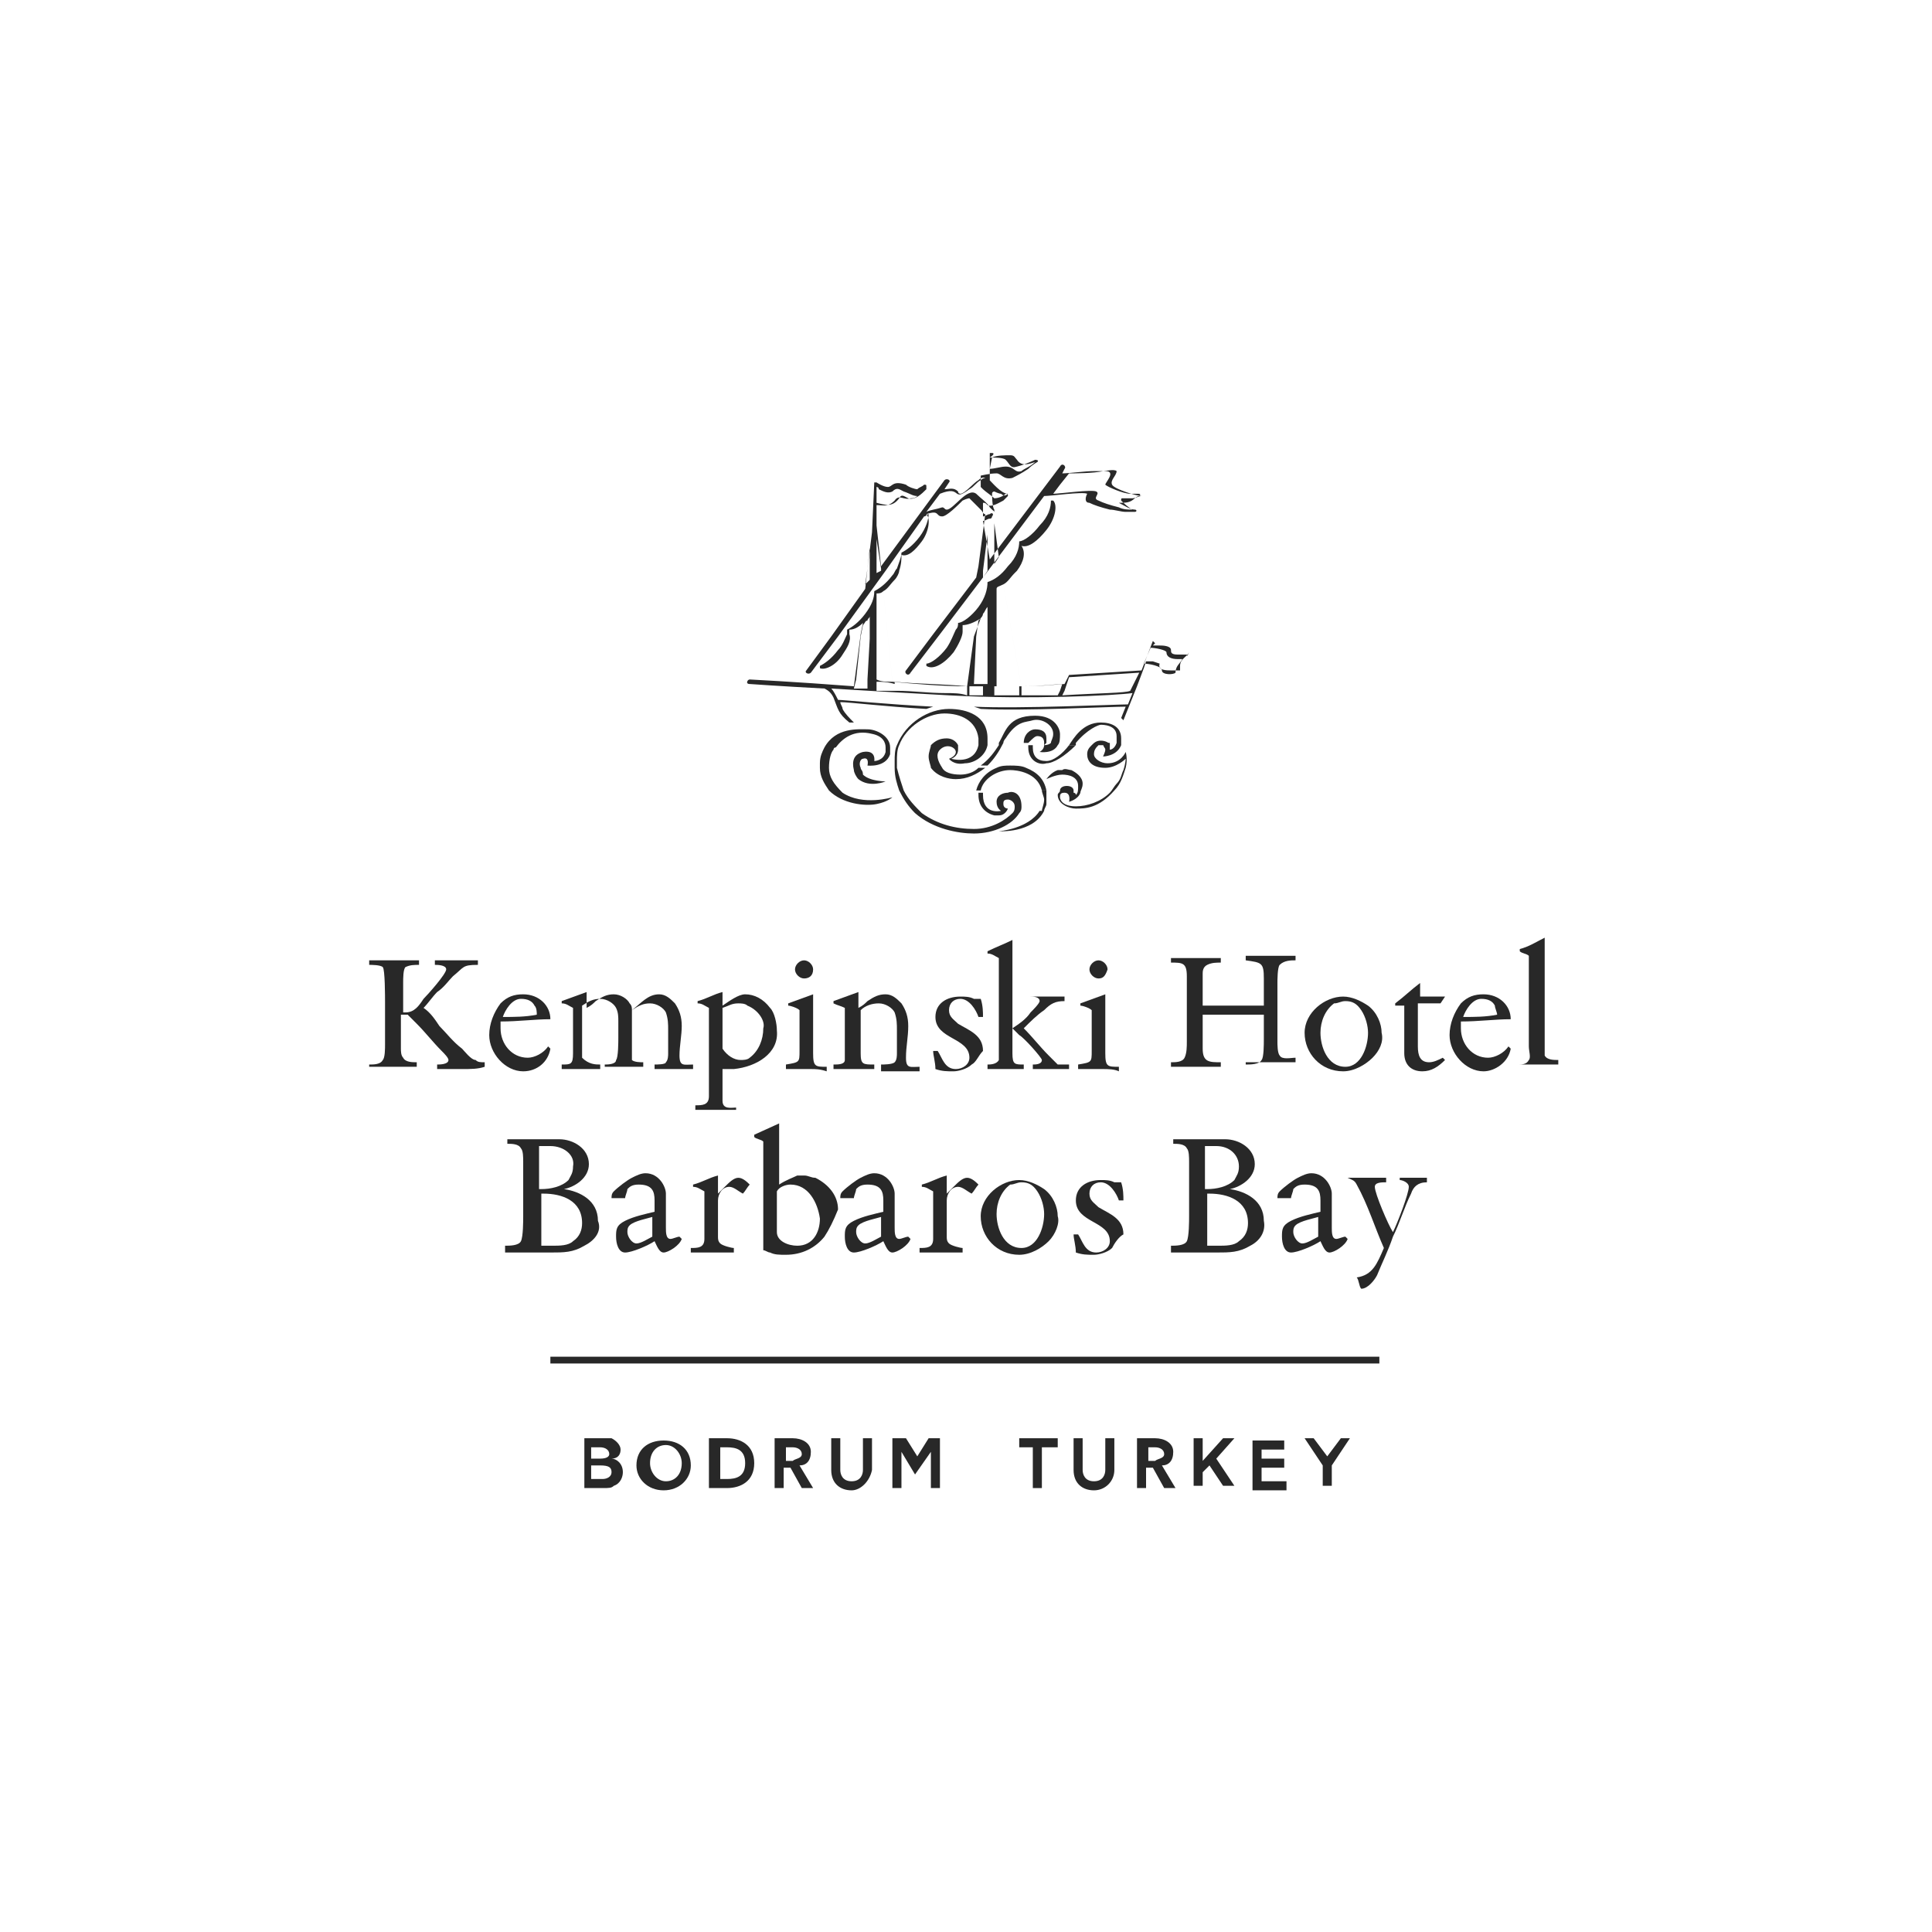 <?xml version="1.0" encoding="utf-8"?>
<!-- Generator: Adobe Illustrator 22.0.0, SVG Export Plug-In . SVG Version: 6.00 Build 0)  -->
<svg version="1.1" id="katman_1" xmlns="http://www.w3.org/2000/svg" xmlns:xlink="http://www.w3.org/1999/xlink" x="0px" y="0px"
	 viewBox="0 0 85.3 85.3" style="enable-background:new 0 0 85.3 85.3;" xml:space="preserve">
<style type="text/css">
	.st0{fill:#282828;}
</style>
<g>
	<g>
		<g>
			<path class="st0" d="M20.4,47.2c-0.4,0-0.7,0-1.1,0l0-0.2c0.1,0,0.5,0,0.5-0.2c0-0.1-0.2-0.3-0.3-0.4c-0.4-0.4-0.7-0.8-1.1-1.2
				c-0.1-0.1-0.3-0.3-0.4-0.4c0,0,0,0-0.1,0c-0.1,0-0.1,0-0.2,0v1.5c0,0.1,0,0.3,0.1,0.4c0.1,0.2,0.4,0.2,0.6,0.2v0.2
				c-0.4,0-0.8,0-1.2,0c-0.3,0-0.6,0-0.9,0V47c0.2,0,0.5,0,0.6-0.2c0.1-0.1,0.1-0.5,0.1-0.7c0-0.6,0-1.2,0-1.8c0-0.3,0-1.5-0.1-1.6
				c-0.1-0.1-0.5-0.1-0.6-0.1v-0.2h2.2v0.2c-0.2,0-0.4,0-0.6,0.1c-0.1,0.1-0.1,0.5-0.1,0.7c0,0.1,0,0.2,0,0.3c0,0.3,0,0.7,0,1h0.1
				c0.4,0,0.6-0.3,0.8-0.6c0.2-0.2,1-1.1,1-1.3c0-0.2-0.4-0.2-0.5-0.2v-0.2h1.9v0.2c-0.7,0-0.6,0.1-1.1,0.5
				c-0.2,0.2-0.4,0.5-0.7,0.7c-0.2,0.2-0.4,0.5-0.6,0.7c0.3,0.2,0.5,0.5,0.7,0.8c0.3,0.3,0.6,0.7,1,1c0.1,0.1,0.4,0.5,0.6,0.5
				c0.1,0.1,0.2,0.1,0.4,0.1v0.2C21.1,47.2,20.8,47.2,20.4,47.2z"/>
			<path class="st0" d="M23.1,47.3c-0.8,0-1.5-0.8-1.5-1.6c0-0.5,0.2-1,0.5-1.4c0.3-0.3,0.6-0.4,1-0.4c0.7,0,1.2,0.5,1.2,1.1
				c-0.7,0-1.4,0.1-2.2,0.1c0,0.1,0,0.1,0,0.2v0.1c0,0.7,0.5,1.3,1.2,1.3c0.3,0,0.7-0.2,0.9-0.5l0.1,0.1
				C24.2,46.9,23.7,47.3,23.1,47.3z M23.6,44.4c-0.1-0.2-0.3-0.3-0.6-0.3c-0.4,0-0.7,0.5-0.8,0.8c0.5,0,1,0,1.5-0.1
				C23.7,44.7,23.7,44.5,23.6,44.4z"/>
			<path class="st0" d="M28.9,47.2V47c0.1,0,0.5,0,0.5-0.1c0.1-0.1,0.1-0.3,0.1-0.4c0-0.3,0-0.6,0-1c0-0.3,0-0.5-0.1-0.8
				c-0.1-0.2-0.4-0.4-0.7-0.4c-0.3,0-0.5,0.1-0.8,0.3c0,0.1,0,0.2,0,0.3c0,0.6,0,1.2,0,1.7c0,0.1,0,0.2,0,0.2
				c0.1,0.1,0.4,0.1,0.5,0.1v0.2h-1.7V47c0.1,0,0.5,0,0.5-0.2c0.1-0.1,0.1-0.8,0.1-1c0-0.2,0-0.5,0-0.7c0-0.2,0-0.4-0.1-0.6
				c-0.1-0.2-0.4-0.4-0.7-0.4c-0.3,0-0.5,0.1-0.8,0.3c0,0,0,0,0,0.1v1.9c0,0.1,0,0.2,0,0.3C26,47,26.3,47,26.5,47v0.2h-1.7V47
				c0.4,0,0.5,0,0.5-0.5c0-0.7,0-1.4,0-2c-0.2-0.1-0.3-0.2-0.5-0.2v-0.1l1.1-0.4v0.7c0.2-0.1,0.3-0.2,0.4-0.3
				c0.3-0.2,0.5-0.3,0.8-0.3c0.3,0,0.6,0.2,0.7,0.4c0.1,0.1,0.1,0.2,0.1,0.3c0.4-0.3,0.7-0.7,1.2-0.7c0.3,0,0.5,0.2,0.7,0.4
				c0.2,0.3,0.3,0.6,0.3,1c0,0.4-0.1,0.9-0.1,1.3c0,0.5,0.2,0.4,0.6,0.4v0.2H28.9z"/>
			<path class="st0" d="M32.4,47.2l-0.2,0c-0.1,0-0.2,0-0.3,0c0,0.3,0,0.5,0,0.8c0,0.2,0,0.4,0,0.6c0,0.4,0.4,0.3,0.6,0.3V49h-1.8
				v-0.2c0.3,0,0.6,0,0.6-0.4c0-0.9,0-1.7,0-2.6c0-0.4,0-0.9,0-1.3c-0.2-0.1-0.3-0.2-0.5-0.2v-0.1c0.4-0.1,0.7-0.3,1.1-0.4
				c0,0,0,0.1,0,0.1c0,0.2,0,0.3,0,0.5c0.3-0.2,0.7-0.5,1-0.5c0.4,0,0.8,0.2,1.1,0.6c0.2,0.2,0.3,0.7,0.3,1
				C34.4,46.5,33.4,47.1,32.4,47.2z M33,44.4c-0.1-0.1-0.3-0.1-0.4-0.1c-0.3,0-0.4,0.1-0.7,0.2c0,0.3,0,0.7,0,1v0.3
				c0,0.2,0,0.4,0,0.5c0.2,0.3,0.5,0.5,0.8,0.5c0.1,0,0.3,0,0.4-0.1c0.4-0.3,0.6-0.8,0.6-1.3C33.8,45.1,33.5,44.6,33,44.4z"/>
			<path class="st0" d="M35.8,47.2h-0.3c-0.3,0-0.5,0-0.8,0V47c0.6-0.1,0.6-0.1,0.6-0.6v-1.7c0,0,0-0.1,0-0.1
				c-0.1-0.1-0.4-0.2-0.5-0.2v-0.1l1.1-0.4v2.6c0,0.6,0.1,0.6,0.6,0.6v0.2C36.2,47.2,36,47.2,35.8,47.2z M35.5,43.2
				c-0.2,0-0.4-0.2-0.4-0.4c0-0.2,0.2-0.4,0.4-0.4c0.2,0,0.4,0.2,0.4,0.4C35.9,43.1,35.7,43.2,35.5,43.2z"/>
			<path class="st0" d="M38.9,47.2V47c0.1,0,0.5,0,0.6-0.1c0.1-0.1,0.1-0.3,0.1-0.4c0-0.3,0-0.7,0-1c0-0.3,0-0.5-0.1-0.8
				c-0.1-0.2-0.4-0.4-0.7-0.4c-0.3,0-0.6,0.1-0.8,0.3c0,0,0,0.1,0,0.1c0,0.6,0,1.2,0,1.8c0,0.5,0.1,0.5,0.6,0.5v0.2h-1.8V47
				c0.2,0,0.5,0,0.5-0.2c0-0.1,0-0.8,0-0.9c0-0.5,0-0.9,0-1.4c-0.2-0.1-0.3-0.1-0.5-0.2v-0.1l1.1-0.4v0.7c0.2-0.1,0.3-0.2,0.4-0.3
				c0.3-0.2,0.5-0.3,0.8-0.3c0.3,0,0.5,0.2,0.7,0.4c0.2,0.3,0.3,0.6,0.3,1c0,0.5-0.1,0.9-0.1,1.4c0,0.5,0.2,0.4,0.6,0.4v0.2H38.9z"
				/>
			<path class="st0" d="M42.9,47c-0.2,0.2-0.6,0.3-0.8,0.3c-0.3,0-0.5,0-0.8-0.1c0-0.3-0.1-0.6-0.1-0.8l0.2,0
				c0.2,0.3,0.3,0.8,0.8,0.8c0.3,0,0.6-0.2,0.6-0.5c0-0.9-1.5-0.8-1.5-1.8c0-0.6,0.5-0.9,1.1-0.9c0.2,0,0.4,0,0.6,0.1c0,0,0,0,0.1,0
				c0.1,0,0.1,0,0.2,0c0.1,0.3,0.1,0.6,0.1,0.8l-0.2,0c-0.1-0.3-0.4-0.8-0.8-0.8c-0.3,0-0.5,0.2-0.5,0.5c0,0.3,0.2,0.4,0.4,0.6
				c0.5,0.3,1.1,0.5,1.1,1.2C43.2,46.6,43.1,46.9,42.9,47z"/>
			<path class="st0" d="M43.6,47.2V47c0.1,0,0.4,0,0.5-0.2c0-0.2,0-0.3,0-0.5c0-1,0-1.9,0-2.9c0-0.4,0-0.7,0-1.1
				c-0.2-0.1-0.3-0.2-0.5-0.2v-0.1c0.4-0.2,0.7-0.3,1.1-0.5v0.1c0,0.4,0,0.9,0,1.3c0,1,0,2.1,0,3.1v0.5c0,0.5,0.1,0.5,0.5,0.5v0.2
				H43.6z M45.6,47.2V47c0.1,0,0.4,0,0.4-0.2c0-0.1-0.8-1-1-1.1c-0.1-0.1-0.2-0.2-0.3-0.3c0.3-0.2,0.6-0.4,0.8-0.7
				c0.1-0.1,0.4-0.4,0.4-0.5c0-0.2-0.3-0.2-0.4-0.2V44h1.5v0.2c-0.4,0-0.6,0.1-0.9,0.4c-0.3,0.2-0.6,0.5-0.9,0.8
				c0.4,0.4,0.7,0.8,1.1,1.2c0.1,0.1,0.3,0.3,0.4,0.4C47,47,47.1,47,47.2,47v0.2H45.6z"/>
			<path class="st0" d="M48.7,47.2h-0.3c-0.3,0-0.5,0-0.8,0V47c0.6-0.1,0.6-0.1,0.6-0.6v-1.7c0,0,0-0.1,0-0.1
				c-0.1-0.1-0.4-0.2-0.5-0.2v-0.1l1.1-0.4v2.6c0,0.6,0.1,0.6,0.6,0.6v0.2C49.2,47.2,48.9,47.2,48.7,47.2z M48.5,43.2
				c-0.2,0-0.4-0.2-0.4-0.4c0-0.2,0.2-0.4,0.4-0.4s0.4,0.2,0.4,0.4C48.8,43.1,48.7,43.2,48.5,43.2z"/>
			<path class="st0" d="M55,47.2V47c0.2,0,0.6,0,0.7-0.2c0.1-0.1,0.1-0.7,0.1-0.9c0-0.4,0-0.7,0-1.1h-2.7c0,0.5,0,1,0,1.5
				c0,0.6,0.3,0.6,0.8,0.6v0.2h-2.2l0-0.2c0.2,0,0.5,0,0.6-0.2c0.1-0.2,0.1-0.5,0.1-0.7c0-1,0-1.9,0-2.9c0-0.6-0.2-0.6-0.7-0.6v-0.2
				h2.2v0.2c-0.2,0-0.4,0-0.6,0.1c-0.2,0.1-0.2,0.3-0.2,0.4c0,0.5,0,1,0,1.4h2.7c0-0.4,0-0.8,0-1.2c0-0.7-0.1-0.7-0.8-0.8v-0.2h2.2
				v0.2c-0.2,0-0.5,0-0.7,0.2c-0.1,0.1-0.1,0.7-0.1,0.8c0,0.9,0,1.7,0,2.6c0,0.1,0,0.5,0.1,0.6c0.1,0.2,0.5,0.1,0.7,0.1v0.2H55z"/>
			<path class="st0" d="M60.6,46.7c-0.3,0.3-0.8,0.6-1.3,0.6c-1,0-1.7-0.8-1.7-1.7c0-0.9,0.9-1.6,1.7-1.6c0.4,0,0.8,0.2,1.1,0.4
				c0.4,0.3,0.6,0.8,0.6,1.2C61.1,46,60.9,46.4,60.6,46.7z M60.1,44.6c-0.2-0.3-0.4-0.4-0.7-0.4c-0.2,0-0.3,0.1-0.5,0.1
				c-0.4,0.3-0.6,0.8-0.6,1.3c0,0.6,0.3,1.5,1.1,1.5c0.7,0,1-0.9,1-1.5C60.4,45.3,60.3,44.9,60.1,44.6z"/>
			<path class="st0" d="M63.6,44.3h-1v1.9c0,0.4,0.1,0.7,0.5,0.7c0.2,0,0.4-0.1,0.6-0.2l0.1,0.1c-0.3,0.3-0.6,0.5-1,0.5
				c-0.5,0-0.8-0.3-0.8-0.8c0-0.7,0-1.4,0-2.1h-0.4l0-0.1c0.4-0.3,0.7-0.6,1.1-0.9V44c0.3,0,0.6,0,0.9,0c0.1,0,0.1,0,0.2,0
				L63.6,44.3z"/>
			<path class="st0" d="M65.5,47.3c-0.8,0-1.5-0.8-1.5-1.6c0-0.5,0.2-1,0.5-1.4c0.3-0.3,0.6-0.4,1-0.4c0.7,0,1.2,0.5,1.2,1.1
				c-0.7,0-1.4,0.1-2.2,0.1c0,0.1,0,0.1,0,0.2v0.1c0,0.7,0.5,1.3,1.2,1.3c0.3,0,0.7-0.2,0.9-0.5l0.1,0.1
				C66.6,46.9,66,47.3,65.5,47.3z M66,44.4c-0.1-0.2-0.3-0.3-0.6-0.3c-0.4,0-0.7,0.5-0.8,0.8c0.5,0,1,0,1.5-0.1
				C66.1,44.7,66,44.5,66,44.4z"/>
			<path class="st0" d="M67,47.2V47c0.2,0,0.4,0,0.5-0.2c0.1-0.1,0-0.4,0-0.6c0-1.1,0-2.3,0-3.4c0-0.2,0-0.4,0-0.6
				c-0.1-0.1-0.3-0.1-0.4-0.2v-0.1c0.4-0.1,0.7-0.3,1.1-0.5v0.1c0,1.5,0,3,0,4.5c0,0.1,0,0.5,0,0.6c0.1,0.2,0.4,0.2,0.6,0.2v0.2H67z
				"/>
		</g>
		<g>
			<path class="st0" d="M25.8,55c-0.5,0.3-0.9,0.3-1.5,0.3c-0.7,0-1.3,0-2,0V55c0.2,0,0.6,0,0.7-0.2c0.1-0.2,0.1-0.9,0.1-1.1
				c0-0.8,0-1.6,0-2.4c0-0.2,0-0.5-0.1-0.6c-0.1-0.2-0.4-0.2-0.6-0.2l0-0.2c0.3,0,0.6,0,0.9,0c0.4,0,0.8,0,1.1,0c0.1,0,0.2,0,0.3,0
				c0.6,0,1.3,0.4,1.3,1.1c0,0.6-0.6,1-1.1,1.1v0c0.7,0.1,1.5,0.5,1.5,1.4C26.6,54.4,26.2,54.8,25.8,55z M24.3,50.6
				c-0.2,0-0.3,0-0.5,0c0,0.3,0,0.6,0,0.8v0.2c0,0.3,0,0.6,0,0.9c0,0,0.1,0,0.1,0c0.4,0,0.9-0.1,1.2-0.4c0.1-0.2,0.2-0.3,0.2-0.6
				C25.4,51,24.9,50.6,24.3,50.6z M24,52.7c0,0-0.1,0-0.1,0c0,0.1,0,0.2,0,0.3c0,0.6,0,1.2,0,1.9c0,0.1,0,0.1,0,0.1
				c0.1,0,0.3,0,0.5,0c0.3,0,0.7,0,0.9-0.2c0.3-0.2,0.4-0.5,0.4-0.8C25.7,53,24.8,52.7,24,52.7z"/>
			<path class="st0" d="M29.3,55.3c-0.2,0-0.3-0.3-0.4-0.5c-0.3,0.2-1,0.5-1.3,0.5c-0.3,0-0.4-0.4-0.4-0.7c0-0.3,0-0.5,0.4-0.7
				c0.4-0.2,0.9-0.3,1.3-0.4c0,0,0-0.4,0-0.5c0-0.4-0.1-0.7-0.7-0.7c-0.3,0-0.4,0.1-0.5,0.2c0,0.1-0.1,0.3-0.1,0.4l-0.6,0
				c0-0.1,0-0.2,0.1-0.3c0.2-0.2,0.6-0.5,0.8-0.6c0.2-0.1,0.4-0.2,0.6-0.2c0.6,0,0.9,0.6,0.9,0.9v1.5c0,0.2,0,0.5,0.2,0.5
				c0.1,0,0.3-0.1,0.4-0.1l0.1,0.1C30,55,29.5,55.3,29.3,55.3z M28.9,53.7c-0.3,0.1-0.9,0.2-1.1,0.4c-0.1,0.1-0.1,0.2-0.1,0.3
				c0,0.2,0.2,0.5,0.4,0.5c0.2,0,0.5-0.2,0.7-0.3V53.7z"/>
			<path class="st0" d="M32.8,52.7c-0.2-0.1-0.4-0.3-0.6-0.3c-0.3,0-0.5,0.3-0.5,0.6v1.6c0,0.1,0,0.2,0.1,0.3
				c0.1,0.1,0.5,0.2,0.6,0.2v0.2h-1.9v-0.2c0.3,0,0.6,0,0.6-0.4v-2.1c-0.2-0.1-0.3-0.2-0.5-0.2v-0.1c0.4-0.1,0.7-0.3,1.1-0.4v0.8
				c0.1-0.1,0.2-0.2,0.3-0.3c0.2-0.2,0.4-0.4,0.6-0.4c0.2,0,0.4,0.2,0.5,0.3C33,52.4,32.9,52.6,32.8,52.7z"/>
			<path class="st0" d="M36.4,54.6c-0.4,0.5-1,0.8-1.7,0.8c-0.3,0-0.5,0-0.7-0.1c-0.1,0-0.2-0.1-0.3-0.1c0-1.2,0-2.5,0-3.7
				c0-0.4,0-0.7,0-1.1c-0.1-0.1-0.3-0.1-0.4-0.2v-0.1l1.1-0.5v0c0,0.9,0,1.8,0,2.7c0.3-0.2,0.6-0.3,0.8-0.4c0.1,0,0.2,0,0.3,0
				c0.2,0,0.3,0.1,0.5,0.1c0.6,0.3,1,0.8,1,1.4C36.8,53.9,36.6,54.3,36.4,54.6z M34.9,52.3c-0.2,0-0.5,0.1-0.6,0.3
				c0,0.5,0,1.1,0,1.6c0,0.1,0,0.2,0,0.2c0,0.4,0.5,0.6,0.9,0.6c0.7,0,1-0.6,1-1.2C36.1,53.1,35.7,52.3,34.9,52.3z"/>
			<path class="st0" d="M39.4,55.3c-0.2,0-0.3-0.3-0.4-0.5c-0.3,0.2-1,0.5-1.3,0.5c-0.3,0-0.4-0.4-0.4-0.7c0-0.3,0-0.5,0.4-0.7
				c0.4-0.2,0.9-0.3,1.3-0.4c0,0,0-0.4,0-0.5c0-0.4-0.1-0.7-0.7-0.7c-0.3,0-0.4,0.1-0.5,0.2c0,0.1-0.1,0.3-0.1,0.4l-0.6,0
				c0-0.1,0-0.2,0.1-0.3c0.2-0.2,0.6-0.5,0.8-0.6c0.2-0.1,0.4-0.2,0.6-0.2c0.6,0,0.9,0.6,0.9,0.9v1.5c0,0.2,0,0.5,0.2,0.5
				c0.1,0,0.3-0.1,0.4-0.1l0.1,0.1C40.1,55,39.6,55.3,39.4,55.3z M39,53.7c-0.3,0.1-0.9,0.2-1.1,0.4c-0.1,0.1-0.1,0.2-0.1,0.3
				c0,0.2,0.2,0.5,0.4,0.5c0.2,0,0.5-0.2,0.7-0.3V53.7z"/>
			<path class="st0" d="M42.9,52.7c-0.2-0.1-0.4-0.3-0.6-0.3c-0.3,0-0.5,0.3-0.5,0.6v1.6c0,0.1,0,0.2,0.1,0.3
				c0.1,0.1,0.5,0.2,0.6,0.2v0.2h-1.9v-0.2c0.3,0,0.6,0,0.6-0.4v-2.1c-0.2-0.1-0.3-0.2-0.5-0.2v-0.1c0.4-0.1,0.7-0.3,1.1-0.4v0.8
				c0.1-0.1,0.2-0.2,0.3-0.3c0.2-0.2,0.4-0.4,0.6-0.4c0.2,0,0.4,0.2,0.5,0.3C43.1,52.4,43,52.6,42.9,52.7z"/>
			<path class="st0" d="M46.3,54.8c-0.3,0.3-0.8,0.6-1.3,0.6c-1,0-1.7-0.8-1.7-1.7c0-0.9,0.9-1.6,1.7-1.6c0.4,0,0.8,0.2,1.1,0.4
				c0.4,0.3,0.6,0.8,0.6,1.2C46.8,54,46.6,54.5,46.3,54.8z M45.8,52.6c-0.2-0.3-0.4-0.4-0.7-0.4c-0.2,0-0.3,0.1-0.5,0.1
				c-0.4,0.3-0.6,0.8-0.6,1.3c0,0.6,0.3,1.5,1.1,1.5c0.7,0,1-0.9,1-1.5C46.1,53.3,46,52.9,45.8,52.6z"/>
			<path class="st0" d="M49.1,55.1c-0.2,0.2-0.6,0.3-0.8,0.3c-0.3,0-0.5,0-0.8-0.1c0-0.3-0.1-0.6-0.1-0.8l0.2,0
				c0.2,0.3,0.3,0.8,0.8,0.8c0.3,0,0.6-0.2,0.6-0.5c0-0.9-1.5-0.8-1.5-1.8c0-0.6,0.5-0.9,1.1-0.9c0.2,0,0.4,0,0.6,0.1c0,0,0,0,0.1,0
				c0.1,0,0.1,0,0.2,0c0.1,0.3,0.1,0.6,0.1,0.8l-0.2,0c-0.1-0.3-0.4-0.8-0.8-0.8c-0.3,0-0.5,0.2-0.5,0.5c0,0.3,0.2,0.4,0.4,0.6
				c0.5,0.3,1.1,0.5,1.1,1.2C49.4,54.6,49.2,54.9,49.1,55.1z"/>
			<path class="st0" d="M55.2,55c-0.5,0.3-0.9,0.3-1.5,0.3c-0.7,0-1.3,0-2,0V55c0.2,0,0.6,0,0.7-0.2c0.1-0.2,0.1-0.9,0.1-1.1
				c0-0.8,0-1.6,0-2.4c0-0.2,0-0.5-0.1-0.6c-0.1-0.2-0.4-0.2-0.6-0.2l0-0.2c0.3,0,0.6,0,0.9,0c0.4,0,0.8,0,1.1,0c0.1,0,0.2,0,0.3,0
				c0.6,0,1.3,0.4,1.3,1.1c0,0.6-0.6,1-1.1,1.1v0c0.7,0.1,1.5,0.5,1.5,1.4C55.9,54.4,55.6,54.8,55.2,55z M53.7,50.6
				c-0.2,0-0.3,0-0.5,0c0,0.3,0,0.6,0,0.8v0.2c0,0.3,0,0.6,0,0.9c0,0,0.1,0,0.1,0c0.4,0,0.9-0.1,1.2-0.4c0.1-0.2,0.2-0.3,0.2-0.6
				C54.7,51,54.3,50.6,53.7,50.6z M53.4,52.7c0,0-0.1,0-0.1,0c0,0.1,0,0.2,0,0.3c0,0.6,0,1.2,0,1.9c0,0.1,0,0.1,0,0.1
				c0.1,0,0.3,0,0.5,0c0.3,0,0.7,0,0.9-0.2c0.3-0.2,0.4-0.5,0.4-0.8C55.1,53,54.2,52.7,53.4,52.7z"/>
			<path class="st0" d="M58.7,55.3c-0.2,0-0.3-0.3-0.4-0.5c-0.3,0.2-1,0.5-1.3,0.5c-0.3,0-0.4-0.4-0.4-0.7c0-0.3,0-0.5,0.4-0.7
				c0.4-0.2,0.9-0.3,1.3-0.4c0,0,0-0.4,0-0.5c0-0.4-0.1-0.7-0.7-0.7c-0.3,0-0.4,0.1-0.5,0.2c0,0.1-0.1,0.3-0.1,0.4l-0.6,0
				c0-0.1,0-0.2,0.1-0.3c0.2-0.2,0.6-0.5,0.8-0.6c0.2-0.1,0.4-0.2,0.6-0.2c0.6,0,0.9,0.6,0.9,0.9v1.5c0,0.2,0,0.5,0.2,0.5
				c0.1,0,0.3-0.1,0.4-0.1l0.1,0.1C59.4,55,58.9,55.3,58.7,55.3z M58.3,53.7c-0.3,0.1-0.9,0.2-1.1,0.4c-0.1,0.1-0.1,0.2-0.1,0.3
				c0,0.2,0.2,0.5,0.4,0.5c0.2,0,0.5-0.2,0.7-0.3V53.7z"/>
			<path class="st0" d="M62.3,52.7c-0.3,0.6-0.5,1.3-0.8,1.9c-0.2,0.6-0.5,1.2-0.7,1.7c-0.1,0.2-0.4,0.6-0.7,0.6c0,0,0,0,0,0
				c-0.1-0.1-0.1-0.4-0.2-0.5c0.7-0.1,0.9-0.6,1.2-1.3c-0.4-0.9-0.7-1.9-1.2-2.8c-0.1-0.2-0.2-0.2-0.4-0.3V52h1.7v0.2
				c-0.2,0-0.5,0-0.5,0.2c0,0.3,0.6,1.7,0.8,2c0.2-0.4,0.7-1.7,0.7-2c0-0.2-0.3-0.3-0.4-0.3V52H63v0.2
				C62.6,52.2,62.4,52.4,62.3,52.7z"/>
		</g>
		<g>
			<path class="st0" d="M26.5,63.5c0.3,0,0.4,0,0.5,0c0.2,0.1,0.4,0.3,0.4,0.5c0,0.2-0.1,0.4-0.4,0.4c0.2,0,0.5,0.2,0.5,0.6
				c0,0.2-0.1,0.5-0.4,0.6c-0.1,0.1-0.2,0.1-0.5,0.1h-0.8v-2.2H26.5z M26.1,64.4h0.4c0.3,0,0.4-0.1,0.4-0.2c0-0.2-0.2-0.3-0.4-0.3
				h-0.4V64.4z M26.1,65.3h0.5c0.2,0,0.4-0.1,0.4-0.3c0-0.2-0.1-0.3-0.5-0.3h-0.4V65.3z"/>
			<path class="st0" d="M29.3,65.8c-0.7,0-1.2-0.5-1.2-1.1c0-0.7,0.5-1.1,1.2-1.1c0.7,0,1.2,0.4,1.2,1.1
				C30.5,65.3,30,65.8,29.3,65.8z M30.1,64.6c0-0.4-0.3-0.8-0.7-0.8c-0.4,0-0.7,0.3-0.7,0.8c0,0.4,0.3,0.8,0.7,0.8
				C29.8,65.4,30.1,65.1,30.1,64.6z"/>
			<path class="st0" d="M33.3,64.6c0,0.8-0.6,1.1-1.2,1.1h-0.8v-2.2h0.8C32.7,63.5,33.3,63.8,33.3,64.6z M32.9,64.6
				c0-0.6-0.4-0.7-0.8-0.7h-0.3v1.4h0.3C32.5,65.3,32.9,65.2,32.9,64.6z"/>
			<path class="st0" d="M35.3,64.7l0.6,1h-0.5l0,0l-0.5-0.9h-0.3v0.9h-0.4v-2.2H35c0.4,0,0.8,0.2,0.8,0.6
				C35.8,64.5,35.6,64.7,35.3,64.7z M35.4,64.2c0-0.2-0.2-0.3-0.4-0.3h-0.3v0.6h0.3C35.1,64.4,35.4,64.4,35.4,64.2z"/>
			<path class="st0" d="M37.6,65.8c-0.5,0-0.9-0.3-0.9-0.9v-1.4h0.4v1.4c0,0.2,0.1,0.5,0.5,0.5c0.4,0,0.5-0.3,0.5-0.5v-1.4h0.4v1.4
				C38.4,65.4,38,65.8,37.6,65.8z"/>
			<path class="st0" d="M39.8,64.1v1.6h-0.4v-2.2H40l0.5,0.8l0.5-0.8h0.5v2.2h-0.4v-1.6l-0.7,1L39.8,64.1z"/>
			<path class="st0" d="M45,63.5h1.7v0.4H46v1.8h-0.4v-1.8H45V63.5z"/>
			<path class="st0" d="M48.3,65.8c-0.5,0-0.9-0.3-0.9-0.9v-1.4h0.4v1.4c0,0.2,0.1,0.5,0.5,0.5c0.4,0,0.5-0.3,0.5-0.5v-1.4h0.4v1.4
				C49.2,65.4,48.8,65.8,48.3,65.8z"/>
			<path class="st0" d="M51.3,64.7l0.6,1h-0.5l0,0l-0.5-0.9h-0.3v0.9h-0.4v-2.2H51c0.4,0,0.8,0.2,0.8,0.6
				C51.8,64.5,51.6,64.7,51.3,64.7z M51.4,64.2c0-0.2-0.2-0.3-0.4-0.3h-0.3v0.6h0.3C51.1,64.4,51.4,64.4,51.4,64.2z"/>
			<path class="st0" d="M52.7,63.5h0.4v1l0.9-1h0.5l-0.8,0.9l0.8,1.2H54l0,0l-0.6-0.9l-0.3,0.3v0.6h-0.4V63.5z"/>
			<path class="st0" d="M55.7,63.9v0.5h1v0.4h-1v0.6h1.1v0.4h-1.5v-2.2h1.4v0.4H55.7z"/>
			<path class="st0" d="M59.6,63.5l-0.8,1.2v0.9h-0.4v-0.9l-0.8-1.2H58l0.6,0.8l0.6-0.8H59.6z"/>
		</g>
		<rect x="24.3" y="59.9" class="st0" width="36.6" height="0.3"/>
	</g>
	<g>
		<path class="st0" d="M37.2,35C37.2,34.9,37.2,34.9,37.2,35c-0.4-0.4-0.6-0.7-0.6-1.1c0-0.4,0.1-0.7,0.2-0.8c0,0,0-0.1,0.1-0.1
			c0.3-0.4,0.8-0.8,1.6-0.6c0.5,0.1,0.6,0.4,0.6,0.6h0c0,0.1,0,0.2,0,0.2c-0.1,0.4-0.5,0.4-0.5,0.4s0.1-0.5-0.5-0.4
			c-0.4,0.1-0.5,0.4-0.4,0.8c0,0.1,0.1,0.3,0.2,0.4c0.5,0.4,1.2,0.1,1.2,0.1s-0.7,0-1-0.3C38.1,34,38,34,38,33.9
			c-0.1-0.2,0-0.4,0.1-0.4c0.3-0.1,0.2,0.3,0.2,0.3s0.8,0.1,1-0.5c0-0.1,0-0.2,0-0.3h0c0-0.5-0.6-0.8-1-0.8c-0.4,0-1.4-0.1-1.9,0.8
			c-0.1,0.2-0.2,0.4-0.2,0.7c0,0.1,0,0.2,0,0.2c0,0.4,0.2,0.7,0.4,1h0c0.6,0.6,1.6,0.7,2.1,0.6c0.5-0.1,0.7-0.3,0.7-0.3
			S38.1,35.6,37.2,35z"/>
		<path class="st0" d="M46,34.9c0,0.1,0.1,0.3,0.1,0.4c0,0.2-0.1,0.4-0.1,0.5H46l-0.1,0c-0.5,0.8-1.8,0.9-1.8,0.9s1.5,0.1,2-0.9h0
			c0-0.1,0.1-0.2,0.1-0.3c0-0.2,0-0.5,0-0.6H46z"/>
		<path class="st0" d="M42.4,34.2c-0.4,0-0.7-0.1-0.8-0.3c-0.2-0.3-0.3-0.6-0.1-0.8c0.3-0.3,0.7-0.1,0.7,0.1c0,0.2-0.3,0.3-0.3,0.3
			s0.2,0.3,0.7,0.2c0.4,0,0.9-0.3,1-0.8h0c0-0.1,0-0.2,0-0.3c0-1-0.9-1.3-1.7-1.3c-0.9,0-1.9,0.6-2.3,1.6h0
			c-0.1,0.2-0.1,0.5-0.1,0.7c0,0.1,0,0.2,0,0.3c0,0.4,0.1,0.7,0.2,1c0.2,0.4,0.4,0.7,0.7,1c0.8,0.7,1.9,0.9,2.6,0.9
			c0.9,0,1.7-0.4,2-0.9h0c0.1-0.1,0.1-0.2,0.1-0.3c0-0.6-0.4-0.7-0.6-0.6c-0.2,0-0.5,0.1-0.5,0.4c0,0.3,0.2,0.4,0.2,0.4
			s-0.8,0.2-0.8-0.7c0,0,0-0.1,0-0.1h-0.2c0,0,0,0.1,0,0.1c0,0.5,0.3,0.8,0.7,0.9h0c0,0,0.1,0,0.1,0c0,0,0.1,0,0.1,0
			c0.3,0,0.4-0.3,0.4-0.3s-0.2,0-0.2-0.2c0-0.1,0-0.2,0.2-0.2c0.1,0,0.3,0.1,0.3,0.3c0,0.1,0,0.2-0.1,0.3c-0.3,0.3-0.9,0.7-1.7,0.7
			c-0.8,0-1.6-0.2-2.3-0.7c-0.3-0.3-0.6-0.6-0.8-1h0c-0.1-0.3-0.2-0.6-0.3-1c0-0.1,0-0.2,0-0.3c0-0.2,0-0.5,0.1-0.7l0,0
			c0.3-0.8,1.2-1.4,2-1.4c0.7,0,1.4,0.3,1.5,1.1c0,0.1,0,0.2,0,0.3l0.1,0h-0.1c-0.2,0.9-1.2,0.6-1.2,0.6s0.3-0.1,0.3-0.4
			c0-0.1,0-0.1,0-0.2h0c-0.1-0.2-0.3-0.3-0.5-0.3c-0.3,0-0.5,0.1-0.7,0.3C41.1,33,41,33.2,41,33.4c0,0.2,0.1,0.4,0.1,0.5
			c0.3,0.4,0.8,0.5,1.1,0.5c0.5,0,0.9-0.2,1.3-0.5l-0.3,0C43,34.1,42.7,34.2,42.4,34.2z"/>
		<path class="st0" d="M44.6,34c0.3,0,1.2,0.1,1.4,0.9l0.2,0c-0.1-0.5-0.4-0.8-0.9-1c-0.2-0.1-0.5-0.1-0.7-0.1c-0.2,0-0.4,0-0.6,0.1
			c-0.5,0.2-0.8,0.6-0.9,1l0.2,0C43.4,34.4,44,34,44.6,34z"/>
		<path class="st0" d="M48.8,33.1c0,0.1-0.1,0.3-0.1,0.3s0.6,0,0.8-0.5h0c0-0.1,0-0.2,0-0.3c0-0.5-0.4-0.7-0.9-0.7
			c-0.8,0-1.2,0.7-1.4,1c0,0,0,0,0,0h0.3c0,0,0,0,0-0.1c0.5-0.6,1-0.8,1.1-0.8c0.1,0,0.7,0,0.7,0.5c0,0.1,0,0.2,0,0.3l0.1,0h-0.1
			c-0.1,0.3-0.3,0.3-0.3,0.3s0-0.1,0-0.2c0,0,0,0,0-0.1l-0.3,0C48.7,33,48.8,33,48.8,33.1z"/>
		<path class="st0" d="M48.9,33.7c-0.3,0-0.6-0.2-0.6-0.4c0-0.2,0.1-0.3,0.2-0.4h0c0,0,0,0,0.1,0c0,0,0.1,0,0.1,0H49h0
			c0-0.1-0.2-0.2-0.4-0.2c-0.2,0-0.3,0.1-0.4,0.2C48.1,33,48,33.1,48,33.3c0,0.3,0.2,0.6,0.8,0.6c0.5,0,0.9-0.4,0.9-0.4
			s0,0.2-0.1,0.5c-0.1,0.2-0.1,0.4-0.3,0.6c-0.1,0.1-0.2,0.3-0.3,0.4l0,0c-0.4,0.4-1,0.6-1.5,0.6c-0.7,0-0.7-0.4-0.7-0.4
			c0-0.1,0-0.2,0.2-0.2c0.3,0,0.2,0.4,0.2,0.4s0.4-0.1,0.5-0.4h-0.1l0.1,0c0-0.1,0.1-0.2,0.1-0.4c0-0.3-0.3-0.5-0.5-0.6
			c-0.1,0-0.3-0.1-0.4,0c-0.1,0-0.1,0-0.2,0h0c-0.3,0.1-0.5,0.4-0.5,0.4s0.4-0.2,0.7-0.2c0.3,0,0.7,0.1,0.7,0.5c0,0.2,0,0.3-0.1,0.4
			h0C47.5,35,47.4,35,47.4,35s0-0.1,0-0.1l0,0c0-0.1-0.1-0.2-0.3-0.2c-0.2,0-0.3,0.1-0.3,0.2c0,0.1-0.1,0.1-0.1,0.2
			c0,0.4,0.5,0.6,0.8,0.6c0.4,0,1,0,1.7-0.8c0,0,0,0,0,0h0c0.3-0.3,0.4-0.7,0.5-1c0.1-0.4,0-0.7,0-0.7S49.5,33.7,48.9,33.7z"/>
		<path class="st0" d="M46.2,33.6c-0.4,0-0.6-0.2-0.6-0.6c0,0,0-0.1,0-0.1l-0.2,0c0,0,0,0.1,0,0.1c0,0.6,0.5,0.8,0.8,0.7
			c0.3,0,0.8-0.3,1.3-0.8l-0.3,0C46.9,33.3,46.5,33.6,46.2,33.6z"/>
		<path class="st0" d="M45.8,32.5c0.2,0,0.3,0.1,0.3,0.3c0,0,0,0.1,0,0.1l0,0c0,0.2-0.2,0.3-0.2,0.3s0.6,0.1,0.8-0.3h0
			c0.1-0.1,0.1-0.3,0.1-0.5c0-0.2-0.2-0.8-1.1-0.8c-1.2,0-1.3,0.7-1.6,1.2h0c0,0,0,0.1,0,0.1c-0.2,0.3-0.4,0.6-0.8,0.9h0.3
			c0.3-0.3,0.5-0.6,0.7-1h0c0-0.1,0.1-0.2,0.1-0.2c0.5-0.8,0.9-0.7,1.2-0.8c0.4-0.1,0.9,0.2,0.9,0.6c0,0.2-0.1,0.3-0.1,0.4l0.1,0
			h-0.1c-0.1,0.1-0.3,0.1-0.3,0.1s0,0,0.1-0.1c0-0.1,0-0.1,0-0.2c0-0.3-0.2-0.4-0.5-0.4c-0.2,0-0.5,0.2-0.5,0.6h0.2h0
			C45.6,32.6,45.7,32.5,45.8,32.5z"/>
		<path class="st0" d="M52.4,28.9c0,0-0.1,0-0.4,0c-0.3,0-0.3-0.1-0.3-0.2c0-0.2-0.4-0.2-0.5-0.2c-0.1,0-0.2,0-0.3,0l0.1-0.1
			l-0.1-0.1l-0.5,1.3l-3.2,0.2l-0.2,0.4c-0.2,0-0.9,0.1-1.9,0.1l-0.4-2.2l-0.4-2.3c0.2-0.1,0.3-0.3,0.5-0.5c0,0,0.1-0.1,0.1-0.1
			c0.3-0.4,0.4-0.8,0.2-1.1c0.3,0.1,0.7-0.2,1.1-0.7c0.4-0.5,0.5-1.1,0.3-1.3c0,0-0.1,0-0.1,0c0,0.3-0.1,0.7-0.5,1.1
			c-0.3,0.4-0.7,0.7-0.9,0.7c0,0,0,0,0,0c0,0.3-0.1,0.7-0.5,1.1c0,0,0,0,0,0c-0.3,0.4-0.6,0.6-0.9,0.7c0,0,0,0,0,0
			c0,0.3-0.1,0.7-0.4,1.1c-0.3,0.4-0.7,0.7-0.9,0.7c0,0,0,0,0,0c0,0.1,0,0.2-0.1,0.3l0.1,0h-0.1c-0.1,0.2-0.2,0.5-0.4,0.8
			c-0.3,0.4-0.7,0.7-0.9,0.7c0,0,0,0,0,0.1c0.3,0.2,0.8-0.1,1.2-0.6c0.2-0.3,0.4-0.7,0.4-0.9l0,0l0,0v0l0,0c0-0.1,0-0.2,0-0.3
			c0.2,0,0.5-0.1,0.8-0.3L43,28.1l-0.3,2.2c-1.1,0-2.3-0.1-3.3-0.2l-0.2-2h0l-0.2-2c0.2-0.1,0.3-0.3,0.5-0.5
			c0.1-0.1,0.2-0.3,0.2-0.4c0.1-0.3,0.1-0.5,0.1-0.7c0.3,0.1,0.6-0.2,0.9-0.6c0.3-0.4,0.4-1,0.2-1.2c0,0,0,0,0,0
			c0.6-0.2,0.4,0.1,0.7,0.1c0.2,0,0.7-0.5,0.9-0.7c0.2-0.1,0.3-0.1,0.3-0.1c0.2,0.2,0.4,0.4,0.5,0.5c0.1,0.1,0.1,0.2,0.2,0.2l0,0
			l-0.3,2.3l0,0l-0.1,0.5l-1.9,2.5l-1.2,1.6c-0.1,0.1,0.1,0.3,0.2,0.1l1.3-1.7l2.2-2.9l0,0l2.4-3.2c0.3,0,1.7-0.2,1.9-0.1
			c-0.1,0.2-0.1,0.4,0.1,0.4c0.2,0.1,0.5,0.2,0.9,0.3c0.2,0,0.5,0.1,0.7,0.1c0.2,0,0.4,0,0.4,0c0.1,0,0.1-0.1,0-0.1
			c-0.2,0-0.5-0.2-0.7-0.3c0.3,0,0.5,0,0.7-0.2c0.1-0.1,0.2-0.1,0.2-0.1c0.1-0.1,0-0.1-0.1-0.1c-0.1,0-0.2,0-0.3,0
			c-0.3,0-1-0.3-1.1-0.4c0-0.1,0.5-0.6,0-0.6c-0.2,0-0.4,0-0.5,0c-0.4,0-1.1,0.1-1.4,0.1l0.1-0.2c0.1-0.1-0.1-0.3-0.2-0.1l-3.1,4.1
			l-0.3-1.7c0.1,0,0.2-0.1,0.3-0.1c0.1,0,0.1-0.1,0.1-0.1c0.1-0.1,0-0.2-0.1-0.1c-0.1,0-0.2,0.1-0.3,0.1c0-0.1,0-0.5,0-0.6
			c0.1,0,0.1,0,0.2,0.1c0.2,0.1,0.5-0.1,0.7-0.2c0.1-0.1,0.2-0.2,0.2-0.2c0-0.1,0-0.1-0.1-0.1c-0.1,0.1-0.3,0.2-0.5,0.2
			c-0.1-0.1-0.4-0.3-0.5-0.4c0,0,0,0-0.1-0.1l0-0.5c0,0,0.4-0.1,0.7-0.1c0.2,0,0.3,0.3,0.7,0.2c0.2-0.1,0.4-0.2,0.7-0.4
			c0.2-0.2,0.4-0.3,0.4-0.3c0.1-0.1-0.1-0.1-0.1-0.1s-0.4,0.2-0.8,0.3c-0.3,0.1-0.3-0.1-0.5-0.3c-0.1-0.1-0.5-0.1-0.7-0.1
			C44,20,43.8,20,43.8,20l0,0l-0.1,0l0,1.2c-0.2-0.1-0.3-0.2-0.5,0c-0.2,0.1-0.6,0.6-0.8,0.6c0,0-0.1,0-0.1-0.1
			c-0.2-0.2-0.4-0.1-0.6-0.1l0.2-0.3c0.1-0.1-0.1-0.2-0.2-0.1L38.9,25l-0.2-1.8l0-1c0.4,0.1,0.7,0.2,1-0.2c0.1-0.2,0.2-0.1,0.4,0
			c0.3,0.1,0.6-0.2,0.8-0.4c0,0,0-0.1,0-0.1c0-0.1,0-0.1-0.1-0.1c-0.1,0.1-0.2,0.1-0.3,0.2c-0.1,0-0.4-0.1-0.5-0.2
			c-0.6-0.2-0.6,0.1-0.8,0.1c-0.2,0-0.5-0.2-0.5-0.2c0,0,0,0,0,0v0l-0.1,0l-0.1,2.2l-0.2,1.6L38.2,26l-1.5,2.1l-1.1,1.5
			c-0.1,0.1,0.1,0.2,0.2,0.1l1.2-1.6h0l2.1-2.9h0l1.7-2.4c0.1,0,0.1-0.1,0.2-0.1c0,0,0,0,0,0c0,0.2-0.1,0.6-0.4,1
			c-0.3,0.4-0.6,0.6-0.8,0.7c0,0,0,0,0,0c0,0.2-0.1,0.4-0.2,0.7c-0.1,0.1-0.1,0.2-0.2,0.3c-0.3,0.4-0.6,0.6-0.8,0.7c0,0,0,0,0,0
			c0,0.3-0.1,0.6-0.4,1c-0.3,0.4-0.6,0.6-0.8,0.7c0,0,0,0,0,0c0,0.1,0,0.2,0,0.2l0.1,0h-0.1c-0.1,0.2-0.2,0.5-0.4,0.7
			c-0.3,0.4-0.6,0.6-0.8,0.7c0,0,0,0,0,0.1c0.2,0.1,0.7-0.1,1-0.6c0.2-0.3,0.4-0.6,0.3-0.9l0,0l0,0v0l0,0c0-0.1,0-0.1,0-0.2
			c0.2,0,0.4-0.1,0.6-0.3l-0.1,0.5l-0.3,2.3c-2.6-0.2-4.6-0.3-4.6-0.3c-0.1,0-0.2,0.2,0,0.2c0,0,1.4,0.1,3.3,0.2c0,0,0,0,0,0
			c0.2,0.1,0.3,0.2,0.4,0.4c0.2,0.5,0.2,0.7,0.7,1.1l0.2,0c-0.2-0.2-0.4-0.4-0.5-0.6c0-0.1-0.1-0.2-0.1-0.3c0.4,0,2,0.2,3.8,0.3
			l0.3-0.1c-2-0.1-4-0.3-4.2-0.3c-0.1-0.2-0.2-0.4-0.3-0.5c1.6,0.1,3.4,0.2,5.2,0.3c3.6,0.2,7.4,0,8.1-0.1l-0.2,0.5
			c-0.5,0-4.8,0.2-6.8,0.1l0.3,0.1c1.9,0.1,5.7-0.1,6.4-0.1l-0.2,0.5l0.1,0.1l0.6-1.5l0,0l0.3-0.8l0,0l0.1-0.3c0.1,0,0.2,0,0.3,0
			c0,0,0.3,0.1,0.3,0.1c-0.1,0.3,0.3,0.3,0.5,0.3c0.3,0,0.4,0,0.4,0c0-0.1,0-0.1,0-0.2c0-0.3,0.3-0.4,0.4-0.6
			C52.4,29,52.4,29,52.4,28.9z M46.8,21.4l0.4-0.5c0.2,0,1.1,0,1.5-0.1c0.1,0,0.5-0.1,0.6,0c0,0.2-0.3,0.4-0.2,0.6
			c0.1,0.2,1.1,0.5,1.3,0.5C50.3,21.9,50.1,22,50,22c-0.3,0-0.4,0-0.4,0c-0.1,0-0.1,0-0.1,0.1c0.1,0.1,0.3,0.3,0.5,0.4
			c-0.2,0-0.4,0-0.6-0.1c-0.4-0.1-0.7-0.2-0.9-0.3c-0.3-0.1,0.1-0.3-0.1-0.4c-0.2-0.1-1.6,0.1-1.9,0.1L46.8,21.4z M38.7,21.5
			c0,0,0.1,0,0.1,0.1c0.2,0.1,0.4,0.2,0.6,0.1c0.2-0.2,0.3-0.1,0.5,0c0.3,0.1,0.4,0.2,0.6,0.2c-0.1,0.1-0.2,0.1-0.3,0.1
			c-0.3,0.1-0.5-0.2-0.7,0.1c-0.3,0.3-0.5,0.2-0.8,0.2L38.7,21.5z M38.4,25.6l-0.2,0.2l0.1-0.7h0l0.1-0.9l0,0.9L38.4,25.6z
			 M38.7,25.3v-0.2l0-1.3l0.2,1.3l0,0.1L38.7,25.3z M43.6,25.2l-0.2,0.3l0-0.3l0.2-1.6L43.6,25.2L43.6,25.2z M44.1,24.6l-0.2,0.3
			l0-1.8L44.1,24.6z M43.8,20.2c0.2-0.1,0.6-0.1,0.8-0.1c0.2,0,0.2,0.1,0.3,0.2c0.2,0.3,0.5,0.2,0.8,0.1c-0.2,0.2-0.5,0.3-0.6,0.4
			c-0.3,0.1-0.3-0.2-0.7-0.2c-0.2,0-0.5,0.1-0.7,0.1L43.8,20.2L43.8,20.2z M40.9,22.6l0.6-0.8c1-0.4,0.5,0.4,1.3-0.2
			c0.2-0.1,0.3-0.3,0.5-0.4c0.1-0.1,0.2-0.1,0.3-0.1c0.2,0.2,0.6,0.7,0.9,0.7c-0.1,0.1-0.2,0.1-0.3,0c-0.1,0-0.3-0.1-0.3-0.1
			c0,0-0.1,0-0.1,0.1c0,0,0,0.6,0.1,0.7c0,0.1,0,0.1,0.1,0.1c-0.1,0-0.1,0-0.3-0.2c-0.1-0.2-0.4-0.4-0.6-0.6c-0.4-0.3-1,0.7-1.3,0.7
			c-0.1,0-0.1-0.1-0.2-0.1C41.3,22.5,41.1,22.5,40.9,22.6z M44.3,25.8l0.4,2.3h0l0.4,2.2c-0.3,0-0.7,0-1.1,0l0-2.2l0-2.1
			C44,25.9,44.1,25.9,44.3,25.8z M43.1,28.1l0.1-0.7c0.1-0.1,0.2-0.2,0.2-0.3c0.1-0.1,0.1-0.2,0.2-0.3l0,1.2l0,2.2
			c-0.2,0-0.3,0-0.5,0l-0.1,0L43.1,28.1z M39.5,30.5l-0.8,0l0-0.4c0.2,0,0.5,0,0.8,0.1L39.5,30.5z M39,26.1l0.2,2l0.2,2
			c-0.3,0-0.5,0-0.7-0.1l0-1.9l0-1.9C38.8,26.2,38.9,26.2,39,26.1z M38,28.1l0.1-0.5c0.1-0.1,0.1-0.2,0.2-0.2c0-0.1,0.1-0.1,0.1-0.2
			l0,1h0L38.3,30c-0.3,0-0.5,0-0.5,0L38,28.1z M37.8,30c0.1,0,0.3,0,0.5,0l0,0.4l-0.6,0L37.8,30z M41.7,30.6c-0.7,0-1.4-0.1-2.1-0.1
			h0c0,0,0,0-0.1,0l0-0.4c1,0.1,2.2,0.1,3.2,0.2l0,0.2l0,0l0,0.2C42.4,30.6,42.1,30.6,41.7,30.6z M42.8,30.7l0-0.2l0,0l0-0.2l0.1,0
			c0.2,0,0.4,0,0.5,0l0,0.2h0l0,0.2C43.2,30.7,43,30.7,42.8,30.7z M43.9,30.7l0-0.2l0,0l0-0.2c0.4,0,0.8,0,1.1,0l0,0.2h0l0,0.2
			C44.7,30.7,44.3,30.7,43.9,30.7z M45.1,30.7l0-0.2l0,0l0-0.2c0.9,0,1.6-0.1,1.8-0.1l-0.1,0.3l0,0l-0.1,0.2
			C46.2,30.7,45.7,30.7,45.1,30.7z M49.9,30.5L49.9,30.5L49.9,30.5c-0.2,0.1-1.4,0.1-3,0.2l0.1-0.2l0,0l0.2-0.6l3.1-0.2L49.9,30.5z
			 M51.9,29.7C51.9,29.8,51.9,29.8,51.9,29.7c-0.1,0.1-0.6,0.1-0.6-0.1c0-0.2-0.6-0.3-0.8-0.3l0.3-0.7c0.2,0,0.7,0.1,0.7,0.2
			c0,0.2,0.2,0.3,0.5,0.3c0.1,0,0.2,0,0.2,0C52.1,29.3,51.9,29.4,51.9,29.7z"/>
	</g>
</g>
</svg>
